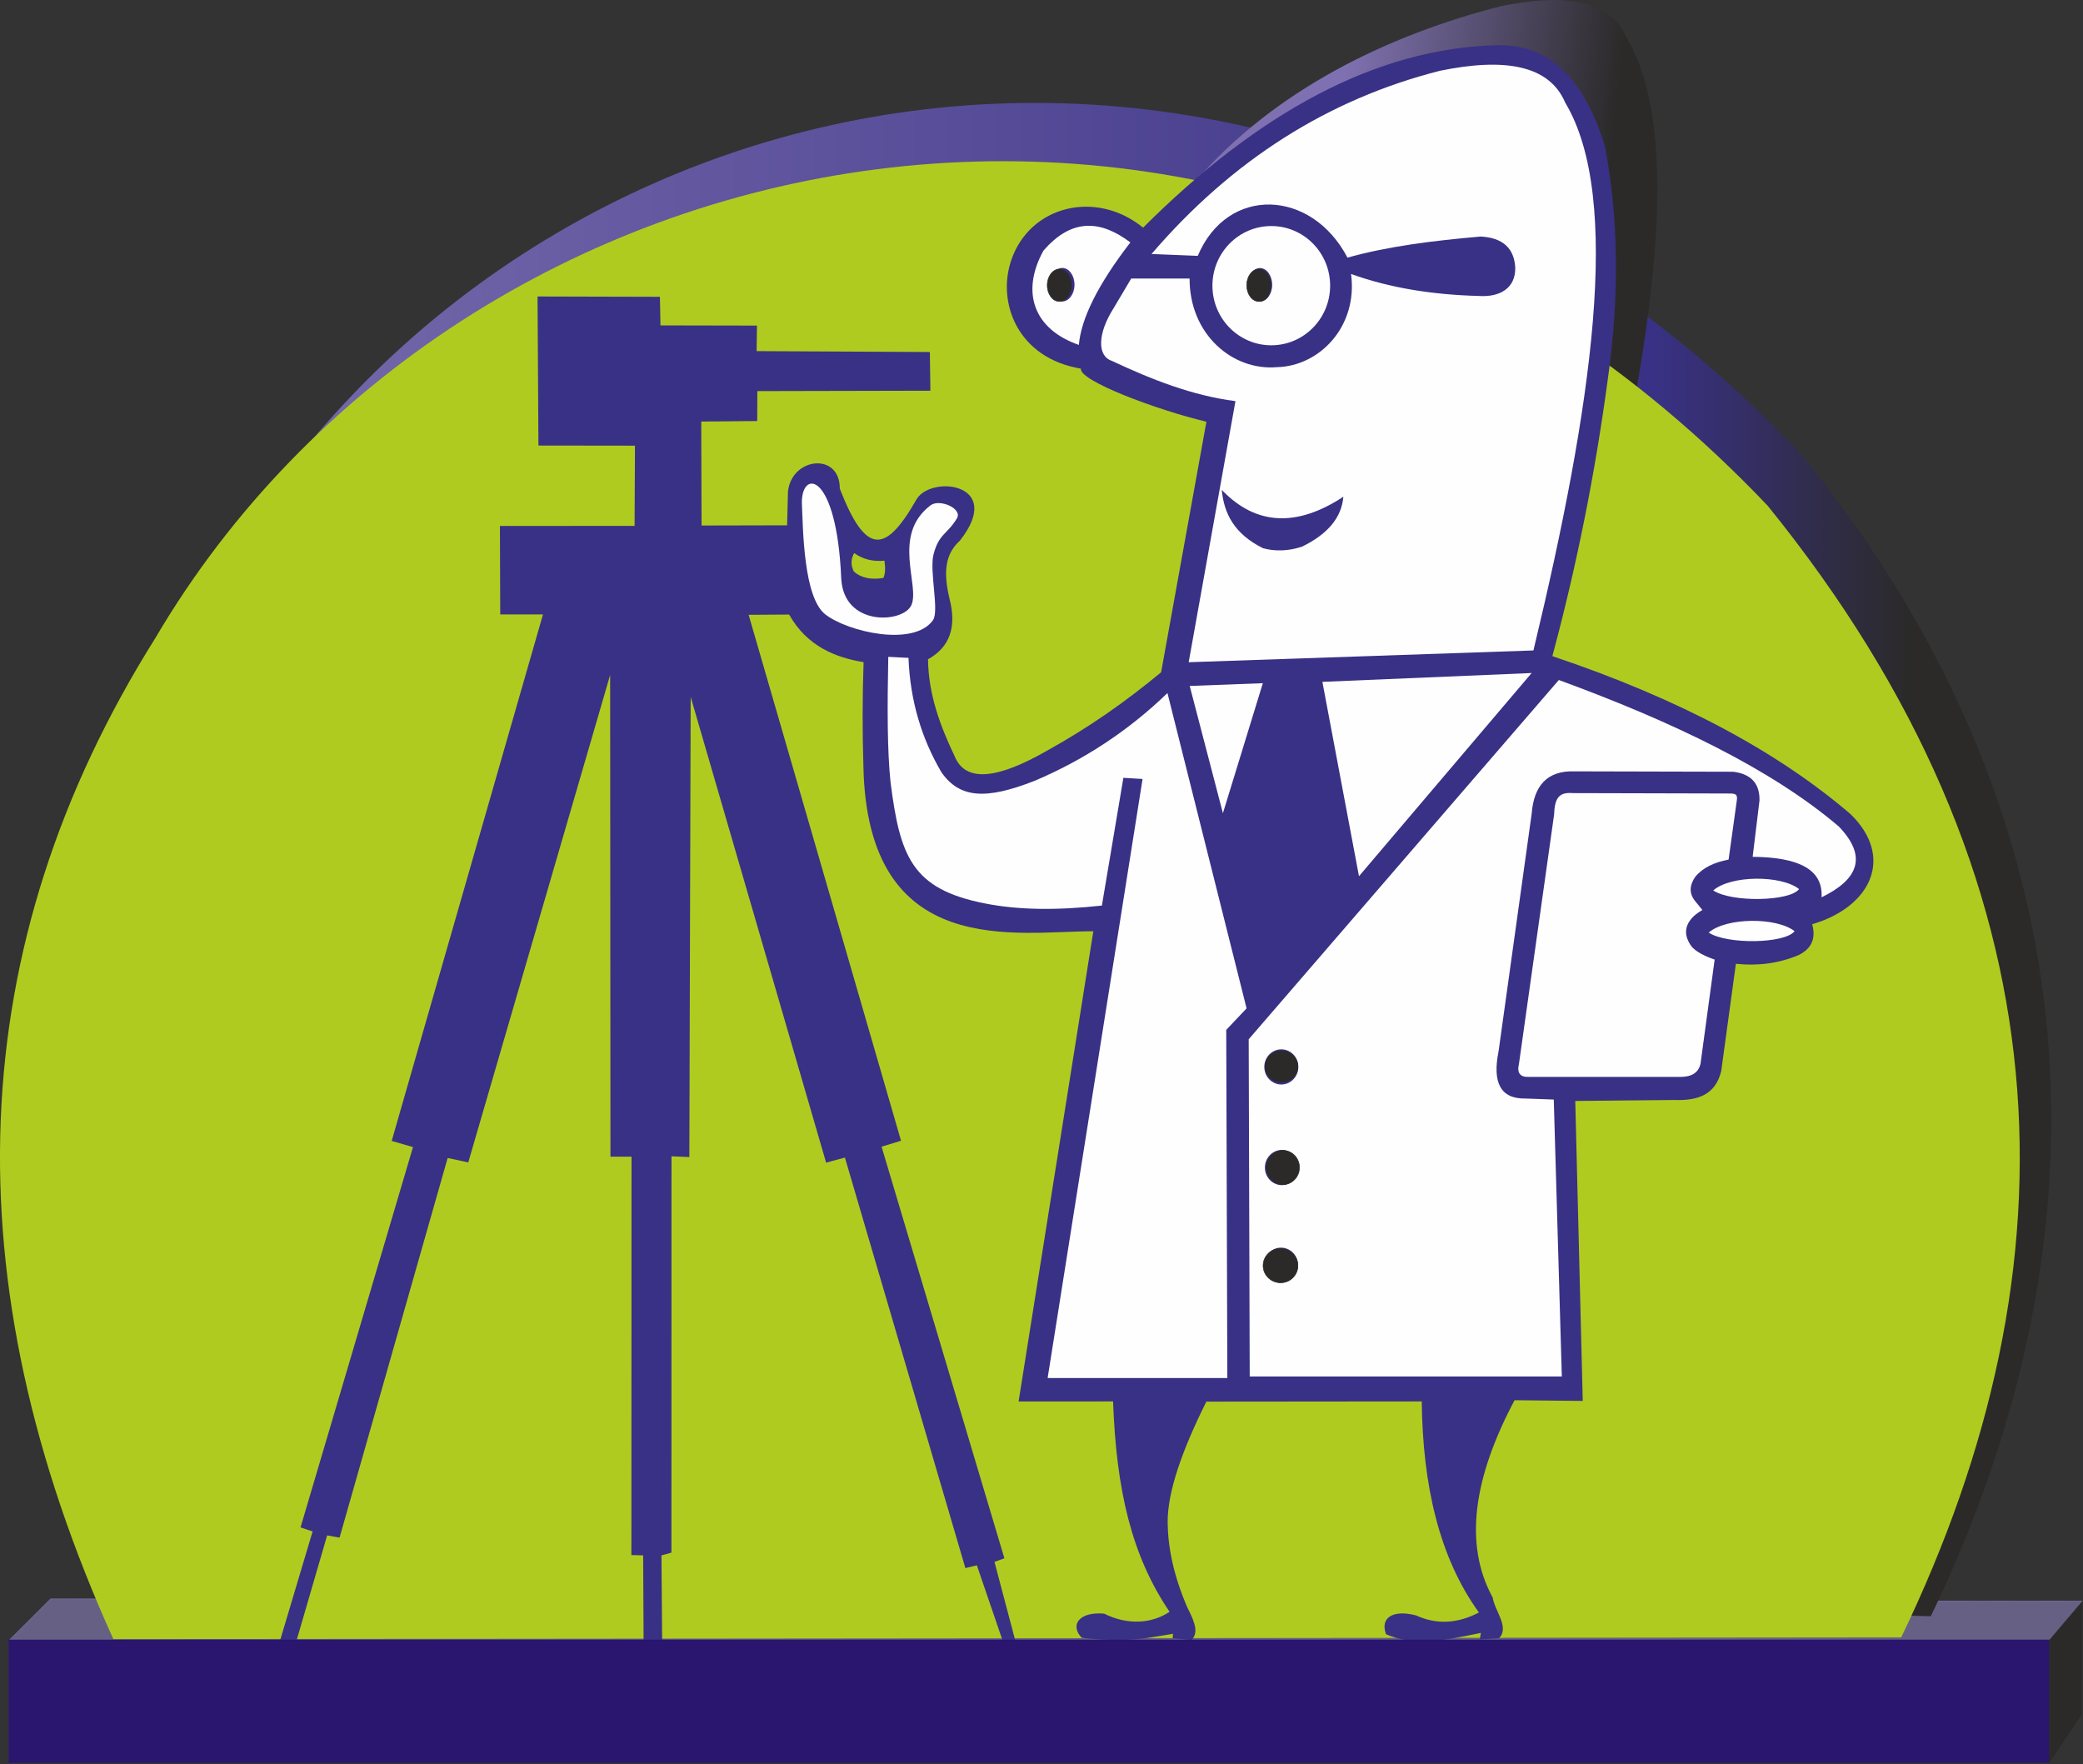 <svg viewBox="0 0 1143 968" fill="none" xmlns="http://www.w3.org/2000/svg">
    <rect x="0" y="0" width="1143" height="968" fill="#333333" stroke="none"/>
    <g id="geoplan-logo" clip-path="url(#clip0_351_56)">
        <g id="Warstwa_x0020_1">
            <g id="_1676555975104">
                <path id="Vector" fill-rule="evenodd" clip-rule="evenodd"
                    d="M5.195 899.855L1124.67 900.452L1142.61 878.513L27.801 877.284L5.195 899.855Z"
                    fill="#666184" stroke="#7E71B1" stroke-width="0.288" />
                <path id="Vector_2" fill-rule="evenodd" clip-rule="evenodd"
                    d="M1059.49 886.832L98.462 861.137C9.372 664.671 14.918 481.438 121.629 311.614C287.873 29.287 697.514 -56.643 988.792 249.658C1155.42 455.287 1158.19 682.362 1059.49 886.832Z"
                    fill="url(#paint0_linear_351_56)" />
                <path id="Vector_3" fill-rule="evenodd" clip-rule="evenodd"
                    d="M643.808 162.535C635.559 159.727 636.156 147.23 644.686 133.751L654.479 117.323H686.492C686.422 148.143 710.221 168.011 734.301 165.975C757.96 165.448 778.951 143.474 775.09 114.831C796.116 122.448 819.635 126.239 845.294 126.906C856.703 127.643 865.373 122.694 865.197 111.356C864.565 100.474 858.107 94.963 846.277 94.296C820.267 96.543 795.133 99.667 773.124 105.88C753.432 68.216 707.273 66.18 690.985 104.897L655.181 100.404C699.305 48.98 762.488 18.932 823.882 3.347C859.23 -3.919 883.766 0.152 892.577 20.757C924.134 73.516 907.355 187.633 875.166 321.407L686.001 327.901L711.661 184.614C687.967 181.56 665.712 172.785 643.808 162.535Z"
                    fill="url(#paint1_linear_351_56)" />
                <path id="Vector_4" fill-rule="evenodd" clip-rule="evenodd"
                    d="M1043.24 898.416L62.201 899.364C-26.853 702.897 -21.307 519.664 85.403 349.84C251.647 67.513 678.629 -28.842 969.942 277.459C1136.57 483.088 1141.94 693.946 1043.24 898.416Z"
                    fill="#B0CB1F" />
                <path id="Vector_5" fill-rule="evenodd" clip-rule="evenodd"
                    d="M159.048 912.773L150.799 909.754L171.544 840.287L164.91 838.075L226.619 629.393L214.93 626.023L297.947 337.133H274.499L274.323 288.587L348.213 288.552L348.424 244.533L295.455 244.463L294.963 162.675L362.114 162.851L362.429 178.541L415.363 178.647L415.188 192.652L510.245 193.144L510.525 214.381L415.574 214.591L415.504 231.019L384.789 231.3L384.965 288.341L431.897 288.236L432.388 269.631C434.494 250.782 460.961 248.044 460.821 268.122C475.213 305.155 485.989 303.786 503.084 273.703C511.508 260.505 551.384 265.349 526.707 296.66C518.388 304.207 517.686 314.352 520.986 328.357C525.093 344.013 521.161 355.14 509.227 361.739C509.507 381.432 516.036 398.526 523.899 415.06C529.831 429.522 547.488 427.486 574.832 411.725C597.614 399.123 618.148 384.626 637.139 368.865L661.991 231.405C634.646 224.876 592.032 208.905 593.121 202.27C558.264 196.444 547.137 166.08 554.789 143.088C564.899 112.69 601.475 103.914 627.24 124.905C690.213 62.073 754.871 26.374 821.6 24.794C847.049 24.338 867.935 38.905 880.677 80.255C888.47 121.29 888.505 164.325 882.116 209.045C875.307 259.382 865.373 309.683 851.823 360.019C922.063 383.573 975.874 412.743 1015.54 446.792C1039.37 470.065 1027.16 497.409 994.408 507.132C996.549 514.925 994.057 520.577 986.861 524.087C975.839 528.685 964.361 530.089 952.531 528.826L944.493 587.622C941.439 600.364 932.172 604.014 918.868 603.558L864.39 604.085L868.497 768.678L831.078 768.292C808.753 810.38 802.961 847.061 819.073 876.547C820.231 883.989 828.48 892.87 822.548 898.907L812.018 899.539L812.579 895.959C789.377 900.943 774.809 902.839 760.558 896.696C757.258 887.92 763.928 882.971 776.95 886.341C788.148 891.466 799.662 890.974 811.526 884.761C789.517 854.328 780.706 814.522 780.145 768.959L661.956 769.065C648.758 795.567 640.649 818.278 640.719 835.302C640.895 848.887 643.773 864.016 651.531 882.023C656.726 892.027 657.077 896.099 653.953 899.82L643.457 898.942L643.668 896.45L633.172 898.205C619.974 900.487 606.775 900.136 593.577 898.662C586.908 891.571 592.173 884.2 605.863 885.393C619.026 891.957 632.26 890.764 641.772 884.375C620.886 853.555 612.532 817.47 610.777 768.959L558.931 768.994L599.93 510.994C558.931 510.713 475.774 527.948 473.773 420.184C473.177 401.229 473.212 382.274 473.879 363.319C458.89 360.862 442.919 354.824 433.02 337.203L410.8 337.343L494.413 625.918L483.742 629.183L551.138 855.03L545.698 856.995L557.738 902.523L551.138 903.049L536.045 858.891L529.726 860.4L463.629 635.15L453.309 637.923L378.998 382.379L378.261 634.869L368.467 634.448L368.432 851.906L362.956 853.45L363.553 927.445L353.303 927.761L352.917 853.415L346.458 853.239L346.528 634.658H334.98L334.804 370.339L256.948 637.818L245.645 635.361L186.322 843.692L179.512 842.463L159.048 912.773Z"
                    fill="#393185" />
                <path id="Vector_6" fill-rule="evenodd" clip-rule="evenodd"
                    d="M591.997 189.248C593.226 175.031 602.107 156.568 620.255 133.014C604.073 120.798 588.101 119.465 572.516 137.612C560.054 160.359 567.215 180.648 591.997 189.248Z"
                    fill="#FEFEFE" />
                <path id="Vector_7" fill-rule="evenodd" clip-rule="evenodd"
                    d="M582.941 147.02C586.592 147.02 589.61 151.127 589.61 156.217C589.61 161.271 586.592 165.378 582.941 165.378C579.255 165.378 576.237 161.271 576.237 156.217C576.237 151.127 579.255 147.02 582.941 147.02Z"
                    fill="#393185" />
                <path id="Vector_8"
                    d="M697.585 189.458C715.42 189.458 729.879 174.811 729.879 156.743C729.879 138.675 715.42 124.028 697.585 124.028C679.749 124.028 665.291 138.675 665.291 156.743C665.291 174.811 679.749 189.458 697.585 189.458Z"
                    fill="#FEFEFE" />
                <path id="Vector_9" fill-rule="evenodd" clip-rule="evenodd"
                    d="M691.407 147.09C695.057 147.09 698.076 151.197 698.076 156.287C698.076 161.341 695.057 165.483 691.407 165.483C687.721 165.483 684.737 161.341 684.737 156.287C684.737 151.197 687.721 147.09 691.407 147.09Z"
                    fill="#393185" />
                <path id="Vector_10" fill-rule="evenodd" clip-rule="evenodd"
                    d="M610.075 197.988C601.826 195.215 602.423 182.719 610.988 169.239L620.746 152.812H652.759C652.689 183.631 676.488 203.499 700.603 201.463C724.227 200.937 745.218 178.963 741.357 150.319C762.383 157.936 785.937 161.728 811.561 162.394C822.969 163.132 831.675 158.182 831.464 146.844C830.867 135.963 824.374 130.452 812.544 129.785C786.569 132.031 761.435 135.155 739.391 141.368C719.734 103.704 673.54 101.668 657.252 140.385L631.873 139.367C675.997 87.943 728.755 54.42 790.149 38.835C825.497 31.569 850.068 35.641 858.844 56.246C890.401 108.969 873.622 223.121 841.433 356.895L652.268 363.354L677.927 220.102C654.234 217.048 631.979 208.273 610.075 197.988Z"
                    fill="#FEFEFE" />
                <path id="Vector_11" fill-rule="evenodd" clip-rule="evenodd"
                    d="M714.434 299.96C727.737 293.466 736.092 284.69 737.145 272.545C711.766 289.254 689.23 288.481 670.416 268.789C671.609 281.566 677.12 292.939 693.127 300.837C699.796 302.592 706.852 302.417 714.434 299.96Z"
                    fill="#393185" />
                <path id="Vector_12" fill-rule="evenodd" clip-rule="evenodd"
                    d="M671.047 446.195L692.951 374.868L652.829 376.377L671.047 446.195Z"
                    fill="#FEFEFE" />
                <path id="Vector_13" fill-rule="evenodd" clip-rule="evenodd"
                    d="M745.71 480.771L725.631 374.13L840.45 369.286L745.71 480.771Z" fill="#FEFEFE" />
                <path id="Vector_14" fill-rule="evenodd" clip-rule="evenodd"
                    d="M940.105 488.563C949.758 480.174 977.313 480.069 987.212 487.826C982.017 494.706 949.899 495.198 940.105 488.563Z"
                    fill="#FEFEFE" />
                <path id="Vector_15" fill-rule="evenodd" clip-rule="evenodd"
                    d="M937.613 511.696C947.301 503.306 974.821 503.201 984.72 510.923C979.525 517.839 947.406 518.295 937.613 511.696Z"
                    fill="#FEFEFE" />
                <path id="Vector_16" fill-rule="evenodd" clip-rule="evenodd"
                    d="M863.021 435.173L947.371 435.384C951.935 435.384 953.795 435.173 952.953 439.807L948.53 471.644C940.632 473.154 934.278 476.102 930.171 481.192C927.117 485.685 926.696 490.143 930.171 494.426L934.138 499.305C931.224 501.025 929.259 502.639 928.241 503.938C924.309 508.466 924.169 513.451 927.855 518.822C930.242 522.297 936.314 524.964 940.877 526.509L933.12 583.69C931.997 588.605 928.241 590.851 922.273 590.886H839.081C834.132 591.132 832.272 588.745 833.5 583.69L852.771 447.003C853.087 438.403 855.088 434.471 863.021 435.173Z"
                    fill="#FEFEFE" />
                <path id="Vector_17" fill-rule="evenodd" clip-rule="evenodd"
                    d="M685.194 570.246L855.369 373.113C917.921 396.034 971.908 421.905 1009.01 453.496C1024.98 470.1 1019.58 482.596 999.533 492.354C1000.48 476.699 986.335 470.345 961.728 470.135L965.484 439.21C965.66 429.908 960.851 424.642 951.057 423.449L864.179 423.238C848.699 422.677 841.679 431.382 840.485 446.371L822.302 576.88C818.862 593.905 823.285 603.067 837.186 602.751L852.596 603.312L857.018 755.269H685.755L685.194 570.246Z"
                    fill="#FEFEFE" />
                <path id="Vector_18"
                    d="M703.096 595.063C708.252 595.063 712.433 590.741 712.433 585.41C712.433 580.079 708.252 575.757 703.096 575.757C697.939 575.757 693.758 580.079 693.758 585.41C693.758 590.741 697.939 595.063 703.096 595.063Z"
                    fill="#393185" />
                <path id="Vector_19"
                    d="M703.412 650.279C708.568 650.279 712.749 645.957 712.749 640.626C712.749 635.295 708.568 630.973 703.412 630.973C698.255 630.973 694.074 635.295 694.074 640.626C694.074 645.957 698.255 650.279 703.412 650.279Z"
                    fill="#393185" />
                <path id="Vector_20"
                    d="M702.92 703.88C708.077 703.88 712.257 699.558 712.257 694.227C712.257 688.896 708.077 684.574 702.92 684.574C697.763 684.574 693.583 688.896 693.583 694.227C693.583 699.558 697.763 703.88 702.92 703.88Z"
                    fill="#393185" />
                <path id="Vector_21" fill-rule="evenodd" clip-rule="evenodd"
                    d="M672.873 565.086L673.469 756.112H574.868L626.959 427.416L616.429 426.784L604.634 496.883C579.747 499.586 558.545 499.34 540.397 495.689C500.205 487.826 493.852 469.749 488.657 429.171C486.831 411.374 486.867 387.575 487.428 360.406L498.52 360.967C499.398 384.451 505.716 405.196 516.563 423.695C526.602 438.122 541.099 438.894 567.812 428.398C594.209 417.201 618.64 401.475 640.614 380.273L684.035 553.292L672.873 565.086Z"
                    fill="#FEFEFE" />
                <path id="Vector_22" d="M1124.57 899.645H4.739V967.216H1124.57V899.645Z"
                    fill="#2A156F" />
                <path id="Vector_23" fill-rule="evenodd" clip-rule="evenodd"
                    d="M440.005 275.634C440.005 257.346 459.066 259.066 461.593 317.125C462.716 343.978 495.467 342.012 500.065 332.113C505.014 321.302 489.008 293.712 510.596 277.284C515.58 273.493 528.392 279.074 525.058 284.48C519.582 293.466 515.264 292.694 512.245 304.207C509.894 313.228 515.51 335.343 511.929 340.327C501.294 355.105 465.068 346.681 452.817 337.063C440.883 327.69 440.637 290.447 440.005 275.634Z"
                    fill="#FEFEFE" />
                <path id="Vector_24" fill-rule="evenodd" clip-rule="evenodd"
                    d="M468.543 313.614C466.613 309.859 466.999 306.524 468.719 303.47C473.282 306.734 478.723 308.279 485.322 307.647C485.884 311.579 485.813 314.843 484.725 317.125C478.126 318.178 472.615 317.195 468.543 313.614Z"
                    fill="#B0CB1F" />
                <path id="Vector_25" fill-rule="evenodd" clip-rule="evenodd"
                    d="M1124.6 966.83L1142.15 940.749L1142.54 878.829L1124.64 899.89L1124.6 966.83Z"
                    fill="#2B2A29" stroke="#2B2A29" stroke-width="0.288" />
                <path id="Vector_26"
                    d="M703.938 649.963C708.979 649.963 713.065 645.767 713.065 640.591C713.065 635.415 708.979 631.219 703.938 631.219C698.898 631.219 694.812 635.415 694.812 640.591C694.812 645.767 698.898 649.963 703.938 649.963Z"
                    fill="#2B2A29" stroke="#2B2A29" stroke-width="0.288" />
                <path id="Vector_27"
                    d="M703.166 593.87C708.148 593.87 712.187 589.988 712.187 585.2C712.187 580.411 708.148 576.529 703.166 576.529C698.184 576.529 694.145 580.411 694.145 585.2C694.145 589.988 698.184 593.87 703.166 593.87Z"
                    fill="#2B2A29" stroke="#2B2A29" stroke-width="0.288" />
                <path id="Vector_28"
                    d="M702.639 703.81C707.912 703.81 712.187 699.614 712.187 694.437C712.187 689.261 707.912 685.065 702.639 685.065C697.366 685.065 693.092 689.261 693.092 694.437C693.092 699.614 697.366 703.81 702.639 703.81Z"
                    fill="#2B2A29" stroke="#2B2A29" stroke-width="0.288" />
                <path id="Vector_29"
                    d="M581.326 165.413C585.01 165.413 587.996 161.437 587.996 156.532C587.996 151.628 585.01 147.652 581.326 147.652C577.643 147.652 574.657 151.628 574.657 156.532C574.657 161.437 577.643 165.413 581.326 165.413Z"
                    fill="#2B2A29" stroke="#2B2A29" stroke-width="0.288" />
                <path id="Vector_30"
                    d="M690.775 165.413C694.458 165.413 697.444 161.437 697.444 156.532C697.444 151.628 694.458 147.652 690.775 147.652C687.091 147.652 684.105 151.628 684.105 156.532C684.105 161.437 687.091 165.413 690.775 165.413Z"
                    fill="#2B2A29" stroke="#2B2A29" stroke-width="0.288" />
            </g>
        </g>
    </g>
    <defs>
        <linearGradient id="paint0_linear_351_56" x1="36.24" y1="471.655" x2="1125.56"
            y2="471.655" gradientUnits="userSpaceOnUse">
            <stop stop-color="#7E71B1" />
            <stop offset="0.8" stop-color="#393185" />
            <stop offset="0.929" stop-color="#2B2A29" />
            <stop offset="1" stop-color="#2B2A29" />
        </linearGradient>
        <linearGradient id="paint1_linear_351_56" x1="616.042" y1="143.086" x2="943.651"
            y2="180.887" gradientUnits="userSpaceOnUse">
            <stop stop-color="#7E71B1" />
            <stop offset="0.329" stop-color="#7F71B1" />
            <stop offset="0.788" stop-color="#2B2A29" />
            <stop offset="1" stop-color="#2B2A29" />
        </linearGradient>
        <clipPath id="clip0_351_56">
            <rect width="1142.93" height="967.298" fill="white" />
        </clipPath>
    </defs>
</svg>
